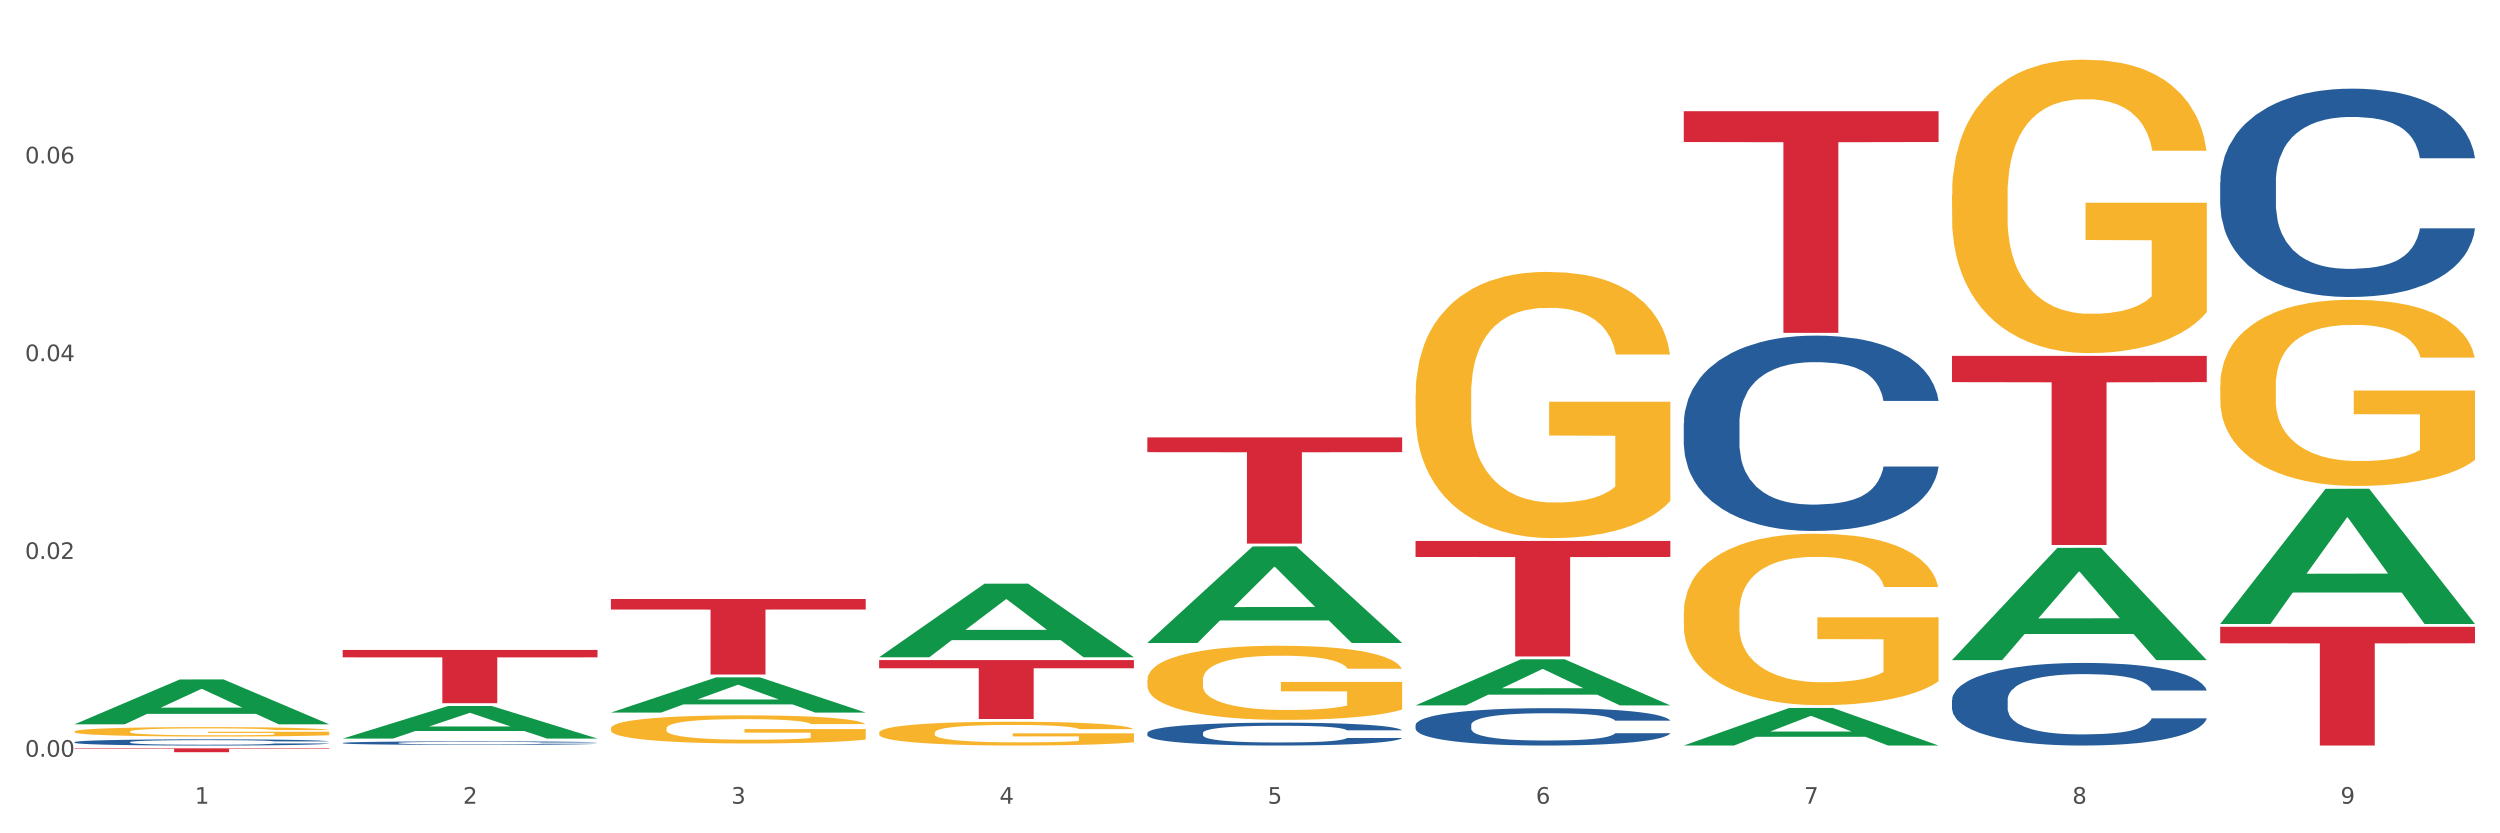 <?xml version="1.0" encoding="utf-8" standalone="no"?>
<!DOCTYPE svg PUBLIC "-//W3C//DTD SVG 1.1//EN"
  "http://www.w3.org/Graphics/SVG/1.1/DTD/svg11.dtd">
<svg xmlns:xlink="http://www.w3.org/1999/xlink" width="1080pt" height="360pt" viewBox="0 0 1080 360" xmlns="http://www.w3.org/2000/svg" version="1.1">
 <rect x="0" y="0" width="1080" height="360" fill="#333333" stroke="none"/>
 <defs>
  <style type="text/css">*{stroke-linejoin: round; stroke-linecap: butt}</style>
 </defs>
 <g id="figure_1">
  <g id="patch_1">
   <path d="M 0 360 
L 1080 360 
L 1080 0 
L 0 0 
z
" style="fill: #ffffff; stroke: #ffffff; stroke-linejoin: miter"/>
  </g>
  <g id="axes_1">
   <g id="matplotlib.axis_1">
    <g id="xtick_1">
     <g id="text_1">
      <!-- 1 -->
      <g style="fill: #4d4d4d" transform="translate(84.159 347.204) scale(0.096 -0.096)">
       <defs>
        <path id="DejaVuSans-31" d="M 794 531 
L 1825 531 
L 1825 4091 
L 703 3866 
L 703 4441 
L 1819 4666 
L 2450 4666 
L 2450 531 
L 3481 531 
L 3481 0 
L 794 0 
L 794 531 
z
" transform="scale(0.016)"/>
       </defs>
       <use xlink:href="#DejaVuSans-31"/>
      </g>
     </g>
    </g>
    <g id="xtick_2">
     <g id="text_2">
      <!-- 2 -->
      <g style="fill: #4d4d4d" transform="translate(200.027 347.204) scale(0.096 -0.096)">
       <defs>
        <path id="DejaVuSans-32" d="M 1228 531 
L 3431 531 
L 3431 0 
L 469 0 
L 469 531 
Q 828 903 1448 1529 
Q 2069 2156 2228 2338 
Q 2531 2678 2651 2914 
Q 2772 3150 2772 3378 
Q 2772 3750 2511 3984 
Q 2250 4219 1831 4219 
Q 1534 4219 1204 4116 
Q 875 4013 500 3803 
L 500 4441 
Q 881 4594 1212 4672 
Q 1544 4750 1819 4750 
Q 2544 4750 2975 4387 
Q 3406 4025 3406 3419 
Q 3406 3131 3298 2873 
Q 3191 2616 2906 2266 
Q 2828 2175 2409 1742 
Q 1991 1309 1228 531 
z
" transform="scale(0.016)"/>
       </defs>
       <use xlink:href="#DejaVuSans-32"/>
      </g>
     </g>
    </g>
    <g id="xtick_3">
     <g id="text_3">
      <!-- 3 -->
      <g style="fill: #4d4d4d" transform="translate(315.896 347.204) scale(0.096 -0.096)">
       <defs>
        <path id="DejaVuSans-33" d="M 2597 2516 
Q 3050 2419 3304 2112 
Q 3559 1806 3559 1356 
Q 3559 666 3084 287 
Q 2609 -91 1734 -91 
Q 1441 -91 1130 -33 
Q 819 25 488 141 
L 488 750 
Q 750 597 1062 519 
Q 1375 441 1716 441 
Q 2309 441 2620 675 
Q 2931 909 2931 1356 
Q 2931 1769 2642 2001 
Q 2353 2234 1838 2234 
L 1294 2234 
L 1294 2753 
L 1863 2753 
Q 2328 2753 2575 2939 
Q 2822 3125 2822 3475 
Q 2822 3834 2567 4026 
Q 2313 4219 1838 4219 
Q 1578 4219 1281 4162 
Q 984 4106 628 3988 
L 628 4550 
Q 988 4650 1302 4700 
Q 1616 4750 1894 4750 
Q 2613 4750 3031 4423 
Q 3450 4097 3450 3541 
Q 3450 3153 3228 2886 
Q 3006 2619 2597 2516 
z
" transform="scale(0.016)"/>
       </defs>
       <use xlink:href="#DejaVuSans-33"/>
      </g>
     </g>
    </g>
    <g id="xtick_4">
     <g id="text_4">
      <!-- 4 -->
      <g style="fill: #4d4d4d" transform="translate(431.765 347.204) scale(0.096 -0.096)">
       <defs>
        <path id="DejaVuSans-34" d="M 2419 4116 
L 825 1625 
L 2419 1625 
L 2419 4116 
z
M 2253 4666 
L 3047 4666 
L 3047 1625 
L 3713 1625 
L 3713 1100 
L 3047 1100 
L 3047 0 
L 2419 0 
L 2419 1100 
L 313 1100 
L 313 1709 
L 2253 4666 
z
" transform="scale(0.016)"/>
       </defs>
       <use xlink:href="#DejaVuSans-34"/>
      </g>
     </g>
    </g>
    <g id="xtick_5">
     <g id="text_5">
      <!-- 5 -->
      <g style="fill: #4d4d4d" transform="translate(547.634 347.204) scale(0.096 -0.096)">
       <defs>
        <path id="DejaVuSans-35" d="M 691 4666 
L 3169 4666 
L 3169 4134 
L 1269 4134 
L 1269 2991 
Q 1406 3038 1543 3061 
Q 1681 3084 1819 3084 
Q 2600 3084 3056 2656 
Q 3513 2228 3513 1497 
Q 3513 744 3044 326 
Q 2575 -91 1722 -91 
Q 1428 -91 1123 -41 
Q 819 9 494 109 
L 494 744 
Q 775 591 1075 516 
Q 1375 441 1709 441 
Q 2250 441 2565 725 
Q 2881 1009 2881 1497 
Q 2881 1984 2565 2268 
Q 2250 2553 1709 2553 
Q 1456 2553 1204 2497 
Q 953 2441 691 2322 
L 691 4666 
z
" transform="scale(0.016)"/>
       </defs>
       <use xlink:href="#DejaVuSans-35"/>
      </g>
     </g>
    </g>
    <g id="xtick_6">
     <g id="text_6">
      <!-- 6 -->
      <g style="fill: #4d4d4d" transform="translate(663.502 347.204) scale(0.096 -0.096)">
       <defs>
        <path id="DejaVuSans-36" d="M 2113 2584 
Q 1688 2584 1439 2293 
Q 1191 2003 1191 1497 
Q 1191 994 1439 701 
Q 1688 409 2113 409 
Q 2538 409 2786 701 
Q 3034 994 3034 1497 
Q 3034 2003 2786 2293 
Q 2538 2584 2113 2584 
z
M 3366 4563 
L 3366 3988 
Q 3128 4100 2886 4159 
Q 2644 4219 2406 4219 
Q 1781 4219 1451 3797 
Q 1122 3375 1075 2522 
Q 1259 2794 1537 2939 
Q 1816 3084 2150 3084 
Q 2853 3084 3261 2657 
Q 3669 2231 3669 1497 
Q 3669 778 3244 343 
Q 2819 -91 2113 -91 
Q 1303 -91 875 529 
Q 447 1150 447 2328 
Q 447 3434 972 4092 
Q 1497 4750 2381 4750 
Q 2619 4750 2861 4703 
Q 3103 4656 3366 4563 
z
" transform="scale(0.016)"/>
       </defs>
       <use xlink:href="#DejaVuSans-36"/>
      </g>
     </g>
    </g>
    <g id="xtick_7">
     <g id="text_7">
      <!-- 7 -->
      <g style="fill: #4d4d4d" transform="translate(779.371 347.204) scale(0.096 -0.096)">
       <defs>
        <path id="DejaVuSans-37" d="M 525 4666 
L 3525 4666 
L 3525 4397 
L 1831 0 
L 1172 0 
L 2766 4134 
L 525 4134 
L 525 4666 
z
" transform="scale(0.016)"/>
       </defs>
       <use xlink:href="#DejaVuSans-37"/>
      </g>
     </g>
    </g>
    <g id="xtick_8">
     <g id="text_8">
      <!-- 8 -->
      <g style="fill: #4d4d4d" transform="translate(895.24 347.204) scale(0.096 -0.096)">
       <defs>
        <path id="DejaVuSans-38" d="M 2034 2216 
Q 1584 2216 1326 1975 
Q 1069 1734 1069 1313 
Q 1069 891 1326 650 
Q 1584 409 2034 409 
Q 2484 409 2743 651 
Q 3003 894 3003 1313 
Q 3003 1734 2745 1975 
Q 2488 2216 2034 2216 
z
M 1403 2484 
Q 997 2584 770 2862 
Q 544 3141 544 3541 
Q 544 4100 942 4425 
Q 1341 4750 2034 4750 
Q 2731 4750 3128 4425 
Q 3525 4100 3525 3541 
Q 3525 3141 3298 2862 
Q 3072 2584 2669 2484 
Q 3125 2378 3379 2068 
Q 3634 1759 3634 1313 
Q 3634 634 3220 271 
Q 2806 -91 2034 -91 
Q 1263 -91 848 271 
Q 434 634 434 1313 
Q 434 1759 690 2068 
Q 947 2378 1403 2484 
z
M 1172 3481 
Q 1172 3119 1398 2916 
Q 1625 2713 2034 2713 
Q 2441 2713 2670 2916 
Q 2900 3119 2900 3481 
Q 2900 3844 2670 4047 
Q 2441 4250 2034 4250 
Q 1625 4250 1398 4047 
Q 1172 3844 1172 3481 
z
" transform="scale(0.016)"/>
       </defs>
       <use xlink:href="#DejaVuSans-38"/>
      </g>
     </g>
    </g>
    <g id="xtick_9">
     <g id="text_9">
      <!-- 9 -->
      <g style="fill: #4d4d4d" transform="translate(1011.108 347.204) scale(0.096 -0.096)">
       <defs>
        <path id="DejaVuSans-39" d="M 703 97 
L 703 672 
Q 941 559 1184 500 
Q 1428 441 1663 441 
Q 2288 441 2617 861 
Q 2947 1281 2994 2138 
Q 2813 1869 2534 1725 
Q 2256 1581 1919 1581 
Q 1219 1581 811 2004 
Q 403 2428 403 3163 
Q 403 3881 828 4315 
Q 1253 4750 1959 4750 
Q 2769 4750 3195 4129 
Q 3622 3509 3622 2328 
Q 3622 1225 3098 567 
Q 2575 -91 1691 -91 
Q 1453 -91 1209 -44 
Q 966 3 703 97 
z
M 1959 2075 
Q 2384 2075 2632 2365 
Q 2881 2656 2881 3163 
Q 2881 3666 2632 3958 
Q 2384 4250 1959 4250 
Q 1534 4250 1286 3958 
Q 1038 3666 1038 3163 
Q 1038 2656 1286 2365 
Q 1534 2075 1959 2075 
z
" transform="scale(0.016)"/>
       </defs>
       <use xlink:href="#DejaVuSans-39"/>
      </g>
     </g>
    </g>
    <g id="xtick_10"/>
    <g id="xtick_11"/>
    <g id="xtick_12"/>
    <g id="xtick_13"/>
    <g id="xtick_14"/>
    <g id="xtick_15"/>
    <g id="xtick_16"/>
    <g id="xtick_17"/>
   </g>
   <g id="matplotlib.axis_2">
    <g id="ytick_1">
     <g id="text_10">
      <!-- 0.00 -->
      <g style="fill: #4d4d4d" transform="translate(10.8 326.915) scale(0.096 -0.096)">
       <defs>
        <path id="DejaVuSans-30" d="M 2034 4250 
Q 1547 4250 1301 3770 
Q 1056 3291 1056 2328 
Q 1056 1369 1301 889 
Q 1547 409 2034 409 
Q 2525 409 2770 889 
Q 3016 1369 3016 2328 
Q 3016 3291 2770 3770 
Q 2525 4250 2034 4250 
z
M 2034 4750 
Q 2819 4750 3233 4129 
Q 3647 3509 3647 2328 
Q 3647 1150 3233 529 
Q 2819 -91 2034 -91 
Q 1250 -91 836 529 
Q 422 1150 422 2328 
Q 422 3509 836 4129 
Q 1250 4750 2034 4750 
z
" transform="scale(0.016)"/>
        <path id="DejaVuSans-2e" d="M 684 794 
L 1344 794 
L 1344 0 
L 684 0 
L 684 794 
z
" transform="scale(0.016)"/>
       </defs>
       <use xlink:href="#DejaVuSans-30"/>
       <use xlink:href="#DejaVuSans-2e" transform="translate(63.623 0)"/>
       <use xlink:href="#DejaVuSans-30" transform="translate(95.41 0)"/>
       <use xlink:href="#DejaVuSans-30" transform="translate(159.033 0)"/>
      </g>
     </g>
    </g>
    <g id="ytick_2">
     <g id="text_11">
      <!-- 0.02 -->
      <g style="fill: #4d4d4d" transform="translate(10.8 241.469) scale(0.096 -0.096)">
       <use xlink:href="#DejaVuSans-30"/>
       <use xlink:href="#DejaVuSans-2e" transform="translate(63.623 0)"/>
       <use xlink:href="#DejaVuSans-30" transform="translate(95.41 0)"/>
       <use xlink:href="#DejaVuSans-32" transform="translate(159.033 0)"/>
      </g>
     </g>
    </g>
    <g id="ytick_3">
     <g id="text_12">
      <!-- 0.04 -->
      <g style="fill: #4d4d4d" transform="translate(10.8 156.022) scale(0.096 -0.096)">
       <use xlink:href="#DejaVuSans-30"/>
       <use xlink:href="#DejaVuSans-2e" transform="translate(63.623 0)"/>
       <use xlink:href="#DejaVuSans-30" transform="translate(95.41 0)"/>
       <use xlink:href="#DejaVuSans-34" transform="translate(159.033 0)"/>
      </g>
     </g>
    </g>
    <g id="ytick_4">
     <g id="text_13">
      <!-- 0.06 -->
      <g style="fill: #4d4d4d" transform="translate(10.8 70.575) scale(0.096 -0.096)">
       <use xlink:href="#DejaVuSans-30"/>
       <use xlink:href="#DejaVuSans-2e" transform="translate(63.623 0)"/>
       <use xlink:href="#DejaVuSans-30" transform="translate(95.41 0)"/>
       <use xlink:href="#DejaVuSans-36" transform="translate(159.033 0)"/>
      </g>
     </g>
    </g>
    <g id="ytick_5"/>
    <g id="ytick_6"/>
    <g id="ytick_7"/>
    <g id="ytick_8"/>
   </g>
   <g id="PolyCollection_1">
    <path d="M 32.175 312.881 
L 32.288 312.863 
L 77.68 293.521 
L 96.518 293.502 
L 142.25 312.918 
L 120.462 312.918 
L 110.589 308.397 
L 63.722 308.397 
L 63.382 308.47 
L 53.85 312.918 
L 32.175 312.918 
L 32.175 312.881 
L 69.623 305.699 
L 104.689 305.68 
L 87.326 297.641 
L 87.099 297.604 
L 86.872 297.659 
L 69.51 305.68 
L 69.623 305.699 
L 32.175 312.881 
z
" clip-path="url(#p31a65e1980)" style="fill: #109648"/>
    <path d="M 148.044 320.952 
L 148.174 320.95 
L 148.174 320.911 
L 148.564 320.859 
L 149.995 320.761 
L 151.817 320.687 
L 154.94 320.601 
L 156.631 320.565 
L 158.843 320.525 
L 163.397 320.459 
L 168.602 320.404 
L 172.245 320.373 
L 174.977 320.354 
L 181.092 320.319 
L 184.605 320.304 
L 188.249 320.291 
L 191.371 320.283 
L 196.576 320.273 
L 200.739 320.269 
L 205.553 320.267 
L 209.587 320.269 
L 214.922 320.274 
L 222.728 320.291 
L 225.721 320.301 
L 229.754 320.317 
L 233.918 320.34 
L 237.301 320.362 
L 241.204 320.394 
L 245.238 320.436 
L 249.141 320.489 
L 251.874 320.537 
L 254.086 320.589 
L 256.037 320.651 
L 257.468 320.719 
L 258.119 320.776 
L 234.308 320.776 
L 233.658 320.725 
L 232.357 320.669 
L 231.056 320.632 
L 229.624 320.601 
L 227.412 320.566 
L 225.461 320.544 
L 222.208 320.518 
L 219.215 320.501 
L 216.743 320.491 
L 213.751 320.483 
L 207.375 320.475 
L 202.821 320.475 
L 199.959 320.477 
L 196.446 320.484 
L 193.453 320.494 
L 189.94 320.511 
L 187.208 320.529 
L 184.475 320.553 
L 182.914 320.569 
L 180.572 320.6 
L 179.011 320.625 
L 176.929 320.668 
L 175.758 320.699 
L 173.676 320.778 
L 172.765 320.836 
L 172.375 320.877 
L 172.115 320.921 
L 172.115 321.138 
L 172.895 321.235 
L 173.546 321.277 
L 174.587 321.325 
L 176.538 321.386 
L 179.401 321.446 
L 182.393 321.489 
L 184.866 321.515 
L 187.208 321.535 
L 189.55 321.55 
L 192.412 321.564 
L 194.754 321.572 
L 198.267 321.58 
L 202.431 321.585 
L 205.684 321.585 
L 212.319 321.578 
L 215.312 321.571 
L 218.174 321.561 
L 221.297 321.546 
L 223.769 321.529 
L 225.201 321.516 
L 227.543 321.49 
L 229.364 321.462 
L 230.925 321.43 
L 231.966 321.402 
L 233.137 321.361 
L 234.048 321.313 
L 234.308 321.288 
L 258.119 321.288 
L 257.599 321.338 
L 256.688 321.387 
L 254.866 321.452 
L 253.435 321.49 
L 251.223 321.536 
L 248.881 321.575 
L 245.628 321.618 
L 242.636 321.65 
L 239.513 321.678 
L 236.13 321.703 
L 230.015 321.738 
L 227.803 321.747 
L 223.119 321.764 
L 219.476 321.774 
L 214.141 321.784 
L 208.676 321.789 
L 202.951 321.79 
L 197.877 321.788 
L 192.282 321.779 
L 188.769 321.771 
L 184.866 321.758 
L 180.312 321.739 
L 176.018 321.715 
L 171.984 321.688 
L 168.211 321.656 
L 164.698 321.619 
L 160.144 321.56 
L 156.761 321.501 
L 154.289 321.447 
L 152.598 321.401 
L 150.906 321.343 
L 149.995 321.302 
L 148.564 321.205 
L 148.044 321.114 
L 148.044 320.952 
z
" clip-path="url(#p31a65e1980)" style="fill: #255c99"/>
    <path d="M 495.65 316.631 
L 495.78 316.622 
L 495.78 316.369 
L 496.17 316.025 
L 497.602 315.393 
L 499.423 314.914 
L 502.546 314.354 
L 504.237 314.119 
L 506.449 313.857 
L 511.003 313.432 
L 516.208 313.071 
L 519.851 312.872 
L 522.583 312.746 
L 528.698 312.52 
L 532.212 312.421 
L 535.855 312.339 
L 538.977 312.285 
L 544.182 312.222 
L 548.345 312.195 
L 553.16 312.186 
L 557.193 312.195 
L 562.528 312.231 
L 570.335 312.339 
L 573.327 312.403 
L 577.361 312.511 
L 581.524 312.656 
L 584.907 312.8 
L 588.81 313.008 
L 592.844 313.279 
L 596.747 313.622 
L 599.48 313.938 
L 601.692 314.273 
L 603.643 314.679 
L 605.075 315.122 
L 605.725 315.492 
L 581.915 315.492 
L 581.264 315.158 
L 579.963 314.797 
L 578.662 314.553 
L 577.23 314.354 
L 575.019 314.128 
L 573.067 313.984 
L 569.814 313.812 
L 566.821 313.704 
L 564.349 313.64 
L 561.357 313.586 
L 554.981 313.532 
L 550.427 313.532 
L 547.565 313.55 
L 544.052 313.595 
L 541.059 313.658 
L 537.546 313.767 
L 534.814 313.884 
L 532.081 314.038 
L 530.52 314.146 
L 528.178 314.345 
L 526.617 314.508 
L 524.535 314.788 
L 523.364 314.986 
L 521.282 315.501 
L 520.371 315.881 
L 519.981 316.143 
L 519.721 316.432 
L 519.721 317.841 
L 520.501 318.474 
L 521.152 318.745 
L 522.193 319.052 
L 524.145 319.449 
L 527.007 319.838 
L 530 320.118 
L 532.472 320.289 
L 534.814 320.416 
L 537.156 320.515 
L 540.018 320.606 
L 542.36 320.66 
L 545.873 320.714 
L 550.037 320.741 
L 553.29 320.741 
L 559.925 320.696 
L 562.918 320.651 
L 565.781 320.588 
L 568.903 320.488 
L 571.375 320.38 
L 572.807 320.298 
L 575.149 320.127 
L 576.97 319.946 
L 578.532 319.738 
L 579.573 319.558 
L 580.744 319.287 
L 581.654 318.979 
L 581.915 318.817 
L 605.725 318.817 
L 605.205 319.142 
L 604.294 319.458 
L 602.472 319.883 
L 601.041 320.127 
L 598.829 320.425 
L 596.487 320.678 
L 593.234 320.958 
L 590.242 321.166 
L 587.119 321.346 
L 583.736 321.509 
L 577.621 321.735 
L 575.409 321.798 
L 570.725 321.907 
L 567.082 321.97 
L 561.747 322.033 
L 556.282 322.069 
L 550.557 322.078 
L 545.483 322.06 
L 539.888 322.006 
L 536.375 321.952 
L 532.472 321.87 
L 527.918 321.744 
L 523.624 321.59 
L 519.591 321.41 
L 515.817 321.202 
L 512.304 320.967 
L 507.75 320.578 
L 504.367 320.199 
L 501.895 319.847 
L 500.204 319.549 
L 498.512 319.169 
L 497.602 318.907 
L 496.17 318.275 
L 495.65 317.688 
L 495.65 316.631 
z
" clip-path="url(#p31a65e1980)" style="fill: #255c99"/>
    <path d="M 611.519 313.188 
L 611.649 313.174 
L 611.649 312.761 
L 612.039 312.201 
L 613.47 311.169 
L 615.292 310.387 
L 618.415 309.473 
L 620.106 309.09 
L 622.318 308.662 
L 626.872 307.97 
L 632.076 307.38 
L 635.72 307.056 
L 638.452 306.849 
L 644.567 306.481 
L 648.08 306.318 
L 651.723 306.186 
L 654.846 306.097 
L 660.051 305.994 
L 664.214 305.95 
L 669.028 305.935 
L 673.062 305.95 
L 678.396 306.009 
L 686.203 306.186 
L 689.196 306.289 
L 693.229 306.466 
L 697.393 306.702 
L 700.776 306.938 
L 704.679 307.277 
L 708.713 307.719 
L 712.616 308.279 
L 715.348 308.795 
L 717.56 309.341 
L 719.512 310.004 
L 720.943 310.726 
L 721.594 311.331 
L 697.783 311.331 
L 697.133 310.785 
L 695.832 310.196 
L 694.53 309.798 
L 693.099 309.473 
L 690.887 309.105 
L 688.936 308.869 
L 685.683 308.589 
L 682.69 308.412 
L 680.218 308.309 
L 677.225 308.22 
L 670.85 308.132 
L 666.296 308.132 
L 663.434 308.161 
L 659.92 308.235 
L 656.928 308.338 
L 653.415 308.515 
L 650.682 308.707 
L 647.95 308.957 
L 646.389 309.134 
L 644.047 309.459 
L 642.485 309.724 
L 640.404 310.181 
L 639.233 310.505 
L 637.151 311.346 
L 636.24 311.965 
L 635.85 312.392 
L 635.589 312.864 
L 635.589 315.164 
L 636.37 316.196 
L 637.021 316.638 
L 638.062 317.139 
L 640.013 317.788 
L 642.876 318.422 
L 645.868 318.879 
L 648.34 319.159 
L 650.682 319.366 
L 653.025 319.528 
L 655.887 319.675 
L 658.229 319.764 
L 661.742 319.852 
L 665.906 319.896 
L 669.158 319.896 
L 675.794 319.823 
L 678.787 319.749 
L 681.649 319.646 
L 684.772 319.483 
L 687.244 319.307 
L 688.675 319.174 
L 691.017 318.894 
L 692.839 318.599 
L 694.4 318.26 
L 695.441 317.965 
L 696.612 317.523 
L 697.523 317.021 
L 697.783 316.756 
L 721.594 316.756 
L 721.073 317.287 
L 720.163 317.803 
L 718.341 318.496 
L 716.91 318.894 
L 714.698 319.38 
L 712.356 319.793 
L 709.103 320.25 
L 706.11 320.589 
L 702.988 320.884 
L 699.605 321.149 
L 693.49 321.518 
L 691.278 321.621 
L 686.594 321.798 
L 682.95 321.901 
L 677.616 322.004 
L 672.151 322.063 
L 666.426 322.078 
L 661.352 322.049 
L 655.757 321.96 
L 652.244 321.872 
L 648.34 321.739 
L 643.787 321.533 
L 639.493 321.282 
L 635.459 320.987 
L 631.686 320.648 
L 628.173 320.265 
L 623.619 319.631 
L 620.236 319.012 
L 617.764 318.437 
L 616.073 317.95 
L 614.381 317.331 
L 613.47 316.904 
L 612.039 315.872 
L 611.519 314.913 
L 611.519 313.188 
z
" clip-path="url(#p31a65e1980)" style="fill: #255c99"/>
    <path d="M 727.387 182.904 
L 727.517 182.827 
L 727.517 180.668 
L 727.908 177.739 
L 729.339 172.344 
L 731.161 168.259 
L 734.283 163.48 
L 735.975 161.476 
L 738.187 159.24 
L 742.741 155.618 
L 747.945 152.534 
L 751.588 150.839 
L 754.321 149.76 
L 760.436 147.833 
L 763.949 146.985 
L 767.592 146.291 
L 770.715 145.829 
L 775.919 145.289 
L 780.083 145.058 
L 784.897 144.981 
L 788.931 145.058 
L 794.265 145.366 
L 802.072 146.291 
L 805.065 146.831 
L 809.098 147.756 
L 813.262 148.989 
L 816.645 150.222 
L 820.548 151.995 
L 824.581 154.307 
L 828.485 157.236 
L 831.217 159.934 
L 833.429 162.786 
L 835.381 166.255 
L 836.812 170.031 
L 837.463 173.192 
L 813.652 173.192 
L 813.001 170.34 
L 811.7 167.257 
L 810.399 165.175 
L 808.968 163.48 
L 806.756 161.553 
L 804.804 160.319 
L 801.551 158.855 
L 798.559 157.93 
L 796.087 157.39 
L 793.094 156.928 
L 786.719 156.465 
L 782.165 156.465 
L 779.302 156.62 
L 775.789 157.005 
L 772.797 157.545 
L 769.284 158.47 
L 766.551 159.472 
L 763.819 160.782 
L 762.257 161.707 
L 759.915 163.403 
L 758.354 164.79 
L 756.272 167.179 
L 755.101 168.875 
L 753.019 173.269 
L 752.109 176.506 
L 751.718 178.741 
L 751.458 181.208 
L 751.458 193.232 
L 752.239 198.628 
L 752.889 200.94 
L 753.93 203.561 
L 755.882 206.952 
L 758.744 210.267 
L 761.737 212.656 
L 764.209 214.121 
L 766.551 215.2 
L 768.893 216.048 
L 771.756 216.818 
L 774.098 217.281 
L 777.611 217.743 
L 781.774 217.975 
L 785.027 217.975 
L 791.663 217.589 
L 794.656 217.204 
L 797.518 216.664 
L 800.641 215.816 
L 803.113 214.891 
L 804.544 214.198 
L 806.886 212.733 
L 808.708 211.192 
L 810.269 209.419 
L 811.31 207.877 
L 812.481 205.565 
L 813.392 202.944 
L 813.652 201.557 
L 837.463 201.557 
L 836.942 204.332 
L 836.031 207.029 
L 834.21 210.652 
L 832.779 212.733 
L 830.567 215.277 
L 828.225 217.435 
L 824.972 219.825 
L 821.979 221.597 
L 818.856 223.139 
L 815.474 224.526 
L 809.358 226.453 
L 807.146 226.993 
L 802.462 227.918 
L 798.819 228.457 
L 793.485 228.997 
L 788.02 229.305 
L 782.295 229.382 
L 777.22 229.228 
L 771.626 228.766 
L 768.113 228.303 
L 764.209 227.61 
L 759.655 226.53 
L 755.362 225.22 
L 751.328 223.678 
L 747.555 221.906 
L 744.042 219.902 
L 739.488 216.587 
L 736.105 213.35 
L 733.633 210.344 
L 731.941 207.8 
L 730.25 204.563 
L 729.339 202.328 
L 727.908 196.932 
L 727.387 191.922 
L 727.387 182.904 
z
" clip-path="url(#p31a65e1980)" style="fill: #255c99"/>
    <path d="M 843.256 302.419 
L 843.386 302.386 
L 843.386 301.474 
L 843.776 300.235 
L 845.208 297.953 
L 847.029 296.225 
L 850.152 294.203 
L 851.843 293.356 
L 854.055 292.41 
L 858.609 290.878 
L 863.814 289.574 
L 867.457 288.856 
L 870.189 288.4 
L 876.305 287.585 
L 879.818 287.226 
L 883.461 286.933 
L 886.584 286.737 
L 891.788 286.509 
L 895.952 286.411 
L 900.766 286.379 
L 904.799 286.411 
L 910.134 286.542 
L 917.941 286.933 
L 920.933 287.161 
L 924.967 287.552 
L 929.13 288.074 
L 932.513 288.596 
L 936.417 289.346 
L 940.45 290.324 
L 944.354 291.562 
L 947.086 292.704 
L 949.298 293.91 
L 951.249 295.377 
L 952.681 296.974 
L 953.331 298.311 
L 929.521 298.311 
L 928.87 297.105 
L 927.569 295.801 
L 926.268 294.921 
L 924.837 294.203 
L 922.625 293.388 
L 920.673 292.867 
L 917.42 292.247 
L 914.428 291.856 
L 911.955 291.628 
L 908.963 291.432 
L 902.587 291.236 
L 898.033 291.236 
L 895.171 291.302 
L 891.658 291.465 
L 888.665 291.693 
L 885.152 292.084 
L 882.42 292.508 
L 879.688 293.062 
L 878.126 293.453 
L 875.784 294.171 
L 874.223 294.757 
L 872.141 295.768 
L 870.97 296.485 
L 868.888 298.344 
L 867.977 299.713 
L 867.587 300.658 
L 867.327 301.702 
L 867.327 306.788 
L 868.108 309.07 
L 868.758 310.048 
L 869.799 311.156 
L 871.751 312.591 
L 874.613 313.993 
L 877.606 315.003 
L 880.078 315.623 
L 882.42 316.079 
L 884.762 316.438 
L 887.624 316.764 
L 889.966 316.96 
L 893.479 317.155 
L 897.643 317.253 
L 900.896 317.253 
L 907.532 317.09 
L 910.524 316.927 
L 913.387 316.699 
L 916.509 316.34 
L 918.982 315.949 
L 920.413 315.656 
L 922.755 315.036 
L 924.576 314.384 
L 926.138 313.634 
L 927.179 312.982 
L 928.35 312.004 
L 929.26 310.896 
L 929.521 310.309 
L 953.331 310.309 
L 952.811 311.482 
L 951.9 312.624 
L 950.078 314.156 
L 948.647 315.036 
L 946.435 316.112 
L 944.093 317.025 
L 940.84 318.035 
L 937.848 318.785 
L 934.725 319.437 
L 931.342 320.024 
L 925.227 320.839 
L 923.015 321.067 
L 918.331 321.459 
L 914.688 321.687 
L 909.353 321.915 
L 903.888 322.046 
L 898.164 322.078 
L 893.089 322.013 
L 887.494 321.817 
L 883.981 321.622 
L 880.078 321.328 
L 875.524 320.872 
L 871.23 320.318 
L 867.197 319.666 
L 863.423 318.916 
L 859.91 318.068 
L 855.356 316.666 
L 851.974 315.297 
L 849.501 314.025 
L 847.81 312.95 
L 846.118 311.58 
L 845.208 310.635 
L 843.776 308.353 
L 843.256 306.233 
L 843.256 302.419 
z
" clip-path="url(#p31a65e1980)" style="fill: #255c99"/>
    <path d="M 959.125 78.739 
L 959.255 78.657 
L 959.255 76.355 
L 959.645 73.232 
L 961.076 67.477 
L 962.898 63.12 
L 966.021 58.023 
L 967.712 55.886 
L 969.924 53.502 
L 974.478 49.638 
L 979.683 46.35 
L 983.326 44.542 
L 986.058 43.391 
L 992.173 41.336 
L 995.686 40.431 
L 999.33 39.691 
L 1002.452 39.198 
L 1007.657 38.623 
L 1011.82 38.376 
L 1016.635 38.294 
L 1020.668 38.376 
L 1026.003 38.705 
L 1033.809 39.691 
L 1036.802 40.267 
L 1040.835 41.253 
L 1044.999 42.569 
L 1048.382 43.884 
L 1052.285 45.775 
L 1056.319 48.241 
L 1060.222 51.365 
L 1062.955 54.242 
L 1065.167 57.284 
L 1067.118 60.983 
L 1068.549 65.011 
L 1069.2 68.381 
L 1045.389 68.381 
L 1044.739 65.34 
L 1043.438 62.052 
L 1042.137 59.832 
L 1040.705 58.023 
L 1038.493 55.968 
L 1036.542 54.653 
L 1033.289 53.091 
L 1030.296 52.105 
L 1027.824 51.529 
L 1024.832 51.036 
L 1018.456 50.543 
L 1013.902 50.543 
L 1011.04 50.707 
L 1007.527 51.118 
L 1004.534 51.694 
L 1001.021 52.68 
L 998.289 53.749 
L 995.556 55.146 
L 993.995 56.133 
L 991.653 57.941 
L 990.092 59.421 
L 988.01 61.969 
L 986.839 63.778 
L 984.757 68.464 
L 983.846 71.916 
L 983.456 74.3 
L 983.196 76.931 
L 983.196 89.755 
L 983.976 95.509 
L 984.627 97.976 
L 985.668 100.771 
L 987.619 104.388 
L 990.482 107.922 
L 993.474 110.471 
L 995.947 112.033 
L 998.289 113.184 
L 1000.631 114.088 
L 1003.493 114.91 
L 1005.835 115.403 
L 1009.348 115.896 
L 1013.512 116.143 
L 1016.765 116.143 
L 1023.4 115.732 
L 1026.393 115.321 
L 1029.255 114.746 
L 1032.378 113.841 
L 1034.85 112.855 
L 1036.282 112.115 
L 1038.624 110.553 
L 1040.445 108.909 
L 1042.006 107.018 
L 1043.047 105.374 
L 1044.218 102.908 
L 1045.129 100.113 
L 1045.389 98.633 
L 1069.2 98.633 
L 1068.68 101.593 
L 1067.769 104.47 
L 1065.947 108.333 
L 1064.516 110.553 
L 1062.304 113.266 
L 1059.962 115.568 
L 1056.709 118.116 
L 1053.717 120.007 
L 1050.594 121.651 
L 1047.211 123.131 
L 1041.096 125.186 
L 1038.884 125.761 
L 1034.2 126.748 
L 1030.557 127.323 
L 1025.222 127.899 
L 1019.757 128.227 
L 1014.032 128.31 
L 1008.958 128.145 
L 1003.363 127.652 
L 999.85 127.159 
L 995.947 126.419 
L 991.393 125.268 
L 987.099 123.87 
L 983.065 122.226 
L 979.292 120.336 
L 975.779 118.198 
L 971.225 114.663 
L 967.842 111.211 
L 965.37 108.005 
L 963.679 105.292 
L 961.987 101.839 
L 961.076 99.455 
L 959.645 93.701 
L 959.125 88.357 
L 959.125 78.739 
z
" clip-path="url(#p31a65e1980)" style="fill: #255c99"/>
    <path d="M 148.044 280.782 
L 258.119 280.782 
L 258.119 283.98 
L 214.819 284.002 
L 214.819 303.794 
L 191.083 303.794 
L 191.083 284.002 
L 148.044 283.98 
L 148.044 280.804 
L 148.044 280.782 
z
" clip-path="url(#p31a65e1980)" style="fill: #d62839"/>
    <path d="M 263.912 258.769 
L 373.988 258.769 
L 373.988 263.304 
L 330.688 263.335 
L 330.688 291.409 
L 306.951 291.409 
L 306.951 263.335 
L 263.912 263.304 
L 263.912 258.799 
L 263.912 258.769 
z
" clip-path="url(#p31a65e1980)" style="fill: #d62839"/>
    <path d="M 379.781 285.141 
L 489.856 285.141 
L 489.856 288.68 
L 446.557 288.704 
L 446.557 310.605 
L 422.82 310.605 
L 422.82 288.704 
L 379.781 288.68 
L 379.781 285.165 
L 379.781 285.141 
z
" clip-path="url(#p31a65e1980)" style="fill: #d62839"/>
    <path d="M 495.65 188.958 
L 605.725 188.958 
L 605.725 195.333 
L 562.425 195.377 
L 562.425 234.833 
L 538.689 234.833 
L 538.689 195.377 
L 495.65 195.333 
L 495.65 189.001 
L 495.65 188.958 
z
" clip-path="url(#p31a65e1980)" style="fill: #d62839"/>
    <path d="M 611.519 233.671 
L 721.594 233.671 
L 721.594 240.609 
L 678.294 240.656 
L 678.294 283.601 
L 654.557 283.601 
L 654.557 240.656 
L 611.519 240.609 
L 611.519 233.717 
L 611.519 233.671 
z
" clip-path="url(#p31a65e1980)" style="fill: #d62839"/>
    <path d="M 727.387 48.052 
L 837.463 48.052 
L 837.463 61.356 
L 794.163 61.446 
L 794.163 143.791 
L 770.426 143.791 
L 770.426 61.446 
L 727.387 61.356 
L 727.387 48.142 
L 727.387 48.052 
z
" clip-path="url(#p31a65e1980)" style="fill: #d62839"/>
    <path d="M 843.256 153.728 
L 953.331 153.728 
L 953.331 165.084 
L 910.032 165.161 
L 910.032 235.447 
L 886.295 235.447 
L 886.295 165.161 
L 843.256 165.084 
L 843.256 153.805 
L 843.256 153.728 
z
" clip-path="url(#p31a65e1980)" style="fill: #d62839"/>
    <path d="M 959.125 270.772 
L 1069.2 270.772 
L 1069.2 277.902 
L 1025.9 277.95 
L 1025.9 322.078 
L 1002.164 322.078 
L 1002.164 277.95 
L 959.125 277.902 
L 959.125 270.82 
L 959.125 270.772 
z
" clip-path="url(#p31a65e1980)" style="fill: #d62839"/>
    <path d="M 32.175 320.594 
L 32.305 320.592 
L 32.305 320.523 
L 32.695 320.429 
L 34.127 320.257 
L 35.948 320.127 
L 39.071 319.974 
L 40.762 319.91 
L 42.974 319.839 
L 47.528 319.723 
L 52.733 319.625 
L 56.376 319.57 
L 59.108 319.536 
L 65.224 319.474 
L 68.737 319.447 
L 72.38 319.425 
L 75.503 319.411 
L 80.707 319.393 
L 84.871 319.386 
L 89.685 319.383 
L 93.718 319.386 
L 99.053 319.396 
L 106.86 319.425 
L 109.852 319.442 
L 113.886 319.472 
L 118.049 319.511 
L 121.432 319.551 
L 125.336 319.607 
L 129.369 319.681 
L 133.273 319.775 
L 136.005 319.861 
L 138.217 319.952 
L 140.168 320.063 
L 141.6 320.183 
L 142.25 320.284 
L 118.44 320.284 
L 117.789 320.193 
L 116.488 320.095 
L 115.187 320.028 
L 113.756 319.974 
L 111.544 319.913 
L 109.592 319.873 
L 106.339 319.826 
L 103.347 319.797 
L 100.874 319.78 
L 97.882 319.765 
L 91.506 319.75 
L 86.952 319.75 
L 84.09 319.755 
L 80.577 319.767 
L 77.584 319.785 
L 74.071 319.814 
L 71.339 319.846 
L 68.607 319.888 
L 67.045 319.917 
L 64.703 319.972 
L 63.142 320.016 
L 61.06 320.092 
L 59.889 320.146 
L 57.807 320.287 
L 56.896 320.39 
L 56.506 320.461 
L 56.246 320.54 
L 56.246 320.924 
L 57.027 321.096 
L 57.677 321.17 
L 58.718 321.254 
L 60.67 321.362 
L 63.532 321.468 
L 66.525 321.544 
L 68.997 321.591 
L 71.339 321.625 
L 73.681 321.652 
L 76.543 321.677 
L 78.885 321.692 
L 82.398 321.707 
L 86.562 321.714 
L 89.815 321.714 
L 96.451 321.702 
L 99.443 321.689 
L 102.306 321.672 
L 105.428 321.645 
L 107.901 321.615 
L 109.332 321.593 
L 111.674 321.547 
L 113.495 321.497 
L 115.057 321.441 
L 116.098 321.392 
L 117.269 321.318 
L 118.179 321.234 
L 118.44 321.19 
L 142.25 321.19 
L 141.73 321.278 
L 140.819 321.364 
L 138.997 321.48 
L 137.566 321.547 
L 135.354 321.628 
L 133.012 321.697 
L 129.759 321.773 
L 126.767 321.83 
L 123.644 321.879 
L 120.261 321.923 
L 114.146 321.985 
L 111.934 322.002 
L 107.25 322.031 
L 103.607 322.049 
L 98.272 322.066 
L 92.807 322.076 
L 87.083 322.078 
L 82.008 322.073 
L 76.413 322.058 
L 72.9 322.044 
L 68.997 322.022 
L 64.443 321.987 
L 60.149 321.945 
L 56.116 321.896 
L 52.342 321.839 
L 48.829 321.775 
L 44.275 321.67 
L 40.893 321.566 
L 38.42 321.47 
L 36.729 321.389 
L 35.037 321.286 
L 34.127 321.214 
L 32.695 321.042 
L 32.175 320.882 
L 32.175 320.594 
z
" clip-path="url(#p31a65e1980)" style="fill: #255c99"/>
    <path d="M 32.175 315.996 
L 32.305 315.992 
L 32.305 315.858 
L 32.565 315.742 
L 33.864 315.462 
L 35.814 315.231 
L 37.243 315.108 
L 38.673 315.007 
L 40.362 314.906 
L 42.442 314.802 
L 46.211 314.649 
L 48.55 314.571 
L 51.409 314.488 
L 56.607 314.369 
L 60.376 314.302 
L 64.275 314.246 
L 70.643 314.179 
L 74.802 314.149 
L 79.22 314.127 
L 84.548 314.112 
L 88.577 314.108 
L 97.414 314.119 
L 104.952 314.153 
L 108.591 314.179 
L 113.269 314.224 
L 115.739 314.253 
L 119.767 314.313 
L 123.926 314.391 
L 126.785 314.459 
L 131.074 314.586 
L 134.323 314.712 
L 137.312 314.869 
L 138.871 314.977 
L 140.041 315.078 
L 141.081 315.194 
L 142.12 315.376 
L 118.728 315.376 
L 117.818 315.246 
L 116.388 315.123 
L 114.309 315.003 
L 112.49 314.929 
L 109.371 314.835 
L 106.512 314.776 
L 103.522 314.731 
L 99.884 314.694 
L 97.025 314.675 
L 92.996 314.66 
L 85.068 314.664 
L 79.74 314.694 
L 76.101 314.731 
L 73.762 314.765 
L 71.683 314.802 
L 69.343 314.854 
L 66.614 314.932 
L 64.665 315.003 
L 62.715 315.093 
L 61.156 315.182 
L 59.726 315.287 
L 58.557 315.399 
L 57.647 315.515 
L 56.867 315.656 
L 56.217 315.891 
L 56.217 316.403 
L 56.477 316.518 
L 57.127 316.671 
L 57.907 316.787 
L 59.206 316.925 
L 60.376 317.018 
L 62.585 317.152 
L 65.055 317.264 
L 67.004 317.335 
L 68.953 317.395 
L 72.332 317.477 
L 76.101 317.544 
L 79.35 317.585 
L 83.769 317.623 
L 86.758 317.637 
L 89.357 317.645 
L 95.725 317.645 
L 100.274 317.634 
L 105.342 317.608 
L 109.241 317.574 
L 112.49 317.533 
L 116.129 317.466 
L 118.468 317.402 
L 118.468 316.623 
L 89.877 316.619 
L 89.877 316.1 
L 142.25 316.1 
L 142.25 317.623 
L 140.041 317.701 
L 137.572 317.772 
L 134.973 317.835 
L 131.074 317.914 
L 126.395 317.988 
L 122.237 318.04 
L 117.818 318.085 
L 112.62 318.126 
L 105.862 318.164 
L 101.703 318.178 
L 96.505 318.19 
L 90.397 318.193 
L 85.068 318.186 
L 79.87 318.167 
L 74.412 318.134 
L 69.083 318.085 
L 65.055 318.037 
L 61.026 317.977 
L 56.737 317.899 
L 53.358 317.824 
L 50.759 317.757 
L 47.9 317.671 
L 44.781 317.559 
L 42.442 317.458 
L 40.362 317.354 
L 38.153 317.22 
L 36.594 317.104 
L 35.034 316.958 
L 34.124 316.85 
L 33.085 316.682 
L 32.305 316.447 
L 32.175 315.996 
z
" clip-path="url(#p31a65e1980)" style="fill: #f7b32b"/>
    <path d="M 379.781 316.547 
L 379.911 316.537 
L 379.911 316.199 
L 380.171 315.908 
L 381.471 315.204 
L 383.42 314.622 
L 384.85 314.312 
L 386.279 314.058 
L 387.969 313.805 
L 390.048 313.542 
L 393.817 313.157 
L 396.156 312.959 
L 399.015 312.753 
L 404.213 312.452 
L 407.982 312.283 
L 411.881 312.142 
L 418.249 311.973 
L 422.408 311.898 
L 426.826 311.842 
L 432.155 311.804 
L 436.183 311.795 
L 445.021 311.823 
L 452.558 311.908 
L 456.197 311.973 
L 460.876 312.086 
L 463.345 312.161 
L 467.374 312.311 
L 471.532 312.509 
L 474.391 312.678 
L 478.68 312.997 
L 481.929 313.316 
L 484.918 313.711 
L 486.477 313.983 
L 487.647 314.237 
L 488.687 314.528 
L 489.726 314.988 
L 466.334 314.988 
L 465.424 314.659 
L 463.995 314.349 
L 461.915 314.049 
L 460.096 313.861 
L 456.977 313.626 
L 454.118 313.476 
L 451.129 313.363 
L 447.49 313.269 
L 444.631 313.222 
L 440.602 313.185 
L 432.674 313.194 
L 427.346 313.269 
L 423.707 313.363 
L 421.368 313.448 
L 419.289 313.542 
L 416.949 313.673 
L 414.22 313.87 
L 412.271 314.049 
L 410.322 314.274 
L 408.762 314.5 
L 407.332 314.763 
L 406.163 315.044 
L 405.253 315.335 
L 404.473 315.692 
L 403.824 316.284 
L 403.824 317.57 
L 404.083 317.862 
L 404.733 318.247 
L 405.513 318.538 
L 406.813 318.885 
L 407.982 319.12 
L 410.192 319.458 
L 412.661 319.74 
L 414.61 319.918 
L 416.56 320.068 
L 419.938 320.275 
L 423.707 320.444 
L 426.956 320.547 
L 431.375 320.641 
L 434.364 320.679 
L 436.963 320.698 
L 443.331 320.698 
L 447.88 320.669 
L 452.948 320.604 
L 456.847 320.519 
L 460.096 320.416 
L 463.735 320.247 
L 466.074 320.087 
L 466.074 318.125 
L 437.483 318.115 
L 437.483 316.81 
L 489.856 316.81 
L 489.856 320.641 
L 487.647 320.839 
L 485.178 321.017 
L 482.579 321.177 
L 478.68 321.374 
L 474.001 321.562 
L 469.843 321.693 
L 465.424 321.806 
L 460.226 321.909 
L 453.468 322.003 
L 449.309 322.041 
L 444.111 322.069 
L 438.003 322.078 
L 432.674 322.059 
L 427.476 322.012 
L 422.018 321.928 
L 416.69 321.806 
L 412.661 321.684 
L 408.632 321.533 
L 404.343 321.336 
L 400.964 321.148 
L 398.365 320.979 
L 395.506 320.763 
L 392.387 320.482 
L 390.048 320.228 
L 387.969 319.965 
L 385.759 319.627 
L 384.2 319.336 
L 382.64 318.97 
L 381.731 318.697 
L 380.691 318.275 
L 379.911 317.683 
L 379.781 316.547 
z
" clip-path="url(#p31a65e1980)" style="fill: #f7b32b"/>
    <path d="M 148.044 319.051 
L 148.157 319.038 
L 193.549 304.997 
L 212.387 304.984 
L 258.119 319.077 
L 236.331 319.077 
L 226.458 315.795 
L 179.591 315.795 
L 179.251 315.848 
L 169.718 319.077 
L 148.044 319.077 
L 148.044 319.051 
L 185.492 313.837 
L 220.557 313.824 
L 203.195 307.988 
L 202.968 307.961 
L 202.741 308.001 
L 185.379 313.824 
L 185.492 313.837 
L 148.044 319.051 
z
" clip-path="url(#p31a65e1980)" style="fill: #109648"/>
    <path d="M 263.912 307.81 
L 264.026 307.796 
L 309.418 292.613 
L 328.255 292.599 
L 373.988 307.839 
L 352.2 307.839 
L 342.327 304.29 
L 295.46 304.29 
L 295.119 304.347 
L 285.587 307.839 
L 263.912 307.839 
L 263.912 307.81 
L 301.361 302.172 
L 336.426 302.158 
L 319.064 295.847 
L 318.837 295.818 
L 318.61 295.861 
L 301.247 302.158 
L 301.361 302.172 
L 263.912 307.81 
z
" clip-path="url(#p31a65e1980)" style="fill: #109648"/>
    <path d="M 379.781 283.891 
L 379.895 283.861 
L 425.286 252.157 
L 444.124 252.127 
L 489.856 283.951 
L 468.068 283.951 
L 458.196 276.54 
L 411.328 276.54 
L 410.988 276.66 
L 401.456 283.951 
L 379.781 283.951 
L 379.781 283.891 
L 417.229 272.118 
L 452.295 272.088 
L 434.932 258.91 
L 434.705 258.85 
L 434.478 258.94 
L 417.116 272.088 
L 417.229 272.118 
L 379.781 283.891 
z
" clip-path="url(#p31a65e1980)" style="fill: #109648"/>
    <path d="M 495.65 277.688 
L 495.763 277.648 
L 541.155 236.062 
L 559.993 236.023 
L 605.725 277.766 
L 583.937 277.766 
L 574.064 268.045 
L 527.197 268.045 
L 526.857 268.202 
L 517.324 277.766 
L 495.65 277.766 
L 495.65 277.688 
L 533.098 262.245 
L 568.163 262.205 
L 550.801 244.92 
L 550.574 244.842 
L 550.347 244.96 
L 532.985 262.205 
L 533.098 262.245 
L 495.65 277.688 
z
" clip-path="url(#p31a65e1980)" style="fill: #109648"/>
    <path d="M 611.519 304.708 
L 611.632 304.689 
L 657.024 284.81 
L 675.862 284.791 
L 721.594 304.745 
L 699.806 304.745 
L 689.933 300.098 
L 643.066 300.098 
L 642.725 300.173 
L 633.193 304.745 
L 611.519 304.745 
L 611.519 304.708 
L 648.967 297.325 
L 684.032 297.307 
L 666.67 289.044 
L 666.443 289.007 
L 666.216 289.063 
L 648.853 297.307 
L 648.967 297.325 
L 611.519 304.708 
z
" clip-path="url(#p31a65e1980)" style="fill: #109648"/>
    <path d="M 727.387 322.048 
L 727.501 322.032 
L 772.893 305.845 
L 791.73 305.83 
L 837.463 322.078 
L 815.674 322.078 
L 805.802 318.295 
L 758.935 318.295 
L 758.594 318.356 
L 749.062 322.078 
L 727.387 322.078 
L 727.387 322.048 
L 764.836 316.037 
L 799.901 316.021 
L 782.538 309.293 
L 782.311 309.263 
L 782.084 309.308 
L 764.722 316.021 
L 764.836 316.037 
L 727.387 322.048 
z
" clip-path="url(#p31a65e1980)" style="fill: #109648"/>
    <path d="M 843.256 285.098 
L 843.369 285.052 
L 888.761 236.682 
L 907.599 236.637 
L 953.331 285.189 
L 931.543 285.189 
L 921.67 273.883 
L 874.803 273.883 
L 874.463 274.065 
L 864.931 285.189 
L 843.256 285.189 
L 843.256 285.098 
L 880.704 267.136 
L 915.77 267.09 
L 898.407 246.985 
L 898.18 246.894 
L 897.953 247.031 
L 880.591 267.09 
L 880.704 267.136 
L 843.256 285.098 
z
" clip-path="url(#p31a65e1980)" style="fill: #109648"/>
    <path d="M 959.125 269.472 
L 959.238 269.418 
L 1004.63 211.175 
L 1023.468 211.121 
L 1069.2 269.582 
L 1047.412 269.582 
L 1037.539 255.969 
L 990.672 255.969 
L 990.332 256.188 
L 980.799 269.582 
L 959.125 269.582 
L 959.125 269.472 
L 996.573 247.844 
L 1031.638 247.789 
L 1014.276 223.581 
L 1014.049 223.472 
L 1013.822 223.636 
L 996.46 247.789 
L 996.573 247.844 
L 959.125 269.472 
z
" clip-path="url(#p31a65e1980)" style="fill: #109648"/>
    <path d="M 263.912 314.643 
L 264.042 314.632 
L 264.042 314.232 
L 264.302 313.888 
L 265.602 313.056 
L 267.551 312.368 
L 268.981 312.002 
L 270.41 311.703 
L 272.1 311.403 
L 274.179 311.093 
L 277.948 310.638 
L 280.287 310.405 
L 283.146 310.161 
L 288.345 309.805 
L 292.114 309.606 
L 296.012 309.439 
L 302.38 309.24 
L 306.539 309.151 
L 310.958 309.084 
L 316.286 309.04 
L 320.315 309.029 
L 329.152 309.062 
L 336.689 309.162 
L 340.328 309.24 
L 345.007 309.373 
L 347.476 309.462 
L 351.505 309.639 
L 355.663 309.872 
L 358.523 310.072 
L 362.811 310.449 
L 366.06 310.826 
L 369.049 311.292 
L 370.609 311.614 
L 371.778 311.914 
L 372.818 312.257 
L 373.858 312.801 
L 350.465 312.801 
L 349.555 312.413 
L 348.126 312.047 
L 346.047 311.692 
L 344.227 311.47 
L 341.108 311.192 
L 338.249 311.015 
L 335.26 310.882 
L 331.621 310.771 
L 328.762 310.715 
L 324.733 310.671 
L 316.806 310.682 
L 311.477 310.771 
L 307.839 310.882 
L 305.499 310.982 
L 303.42 311.093 
L 301.081 311.248 
L 298.352 311.481 
L 296.402 311.692 
L 294.453 311.958 
L 292.893 312.224 
L 291.464 312.535 
L 290.294 312.868 
L 289.384 313.212 
L 288.605 313.633 
L 287.955 314.332 
L 287.955 315.852 
L 288.215 316.196 
L 288.865 316.651 
L 289.644 316.995 
L 290.944 317.406 
L 292.114 317.683 
L 294.323 318.082 
L 296.792 318.415 
L 298.741 318.626 
L 300.691 318.804 
L 304.07 319.048 
L 307.839 319.247 
L 311.088 319.369 
L 315.506 319.48 
L 318.495 319.525 
L 321.094 319.547 
L 327.462 319.547 
L 332.011 319.514 
L 337.079 319.436 
L 340.978 319.336 
L 344.227 319.214 
L 347.866 319.014 
L 350.205 318.826 
L 350.205 316.507 
L 321.614 316.496 
L 321.614 314.954 
L 373.988 314.954 
L 373.988 319.48 
L 371.778 319.713 
L 369.309 319.924 
L 366.71 320.113 
L 362.811 320.346 
L 358.133 320.568 
L 353.974 320.723 
L 349.555 320.856 
L 344.357 320.978 
L 337.599 321.089 
L 333.44 321.134 
L 328.242 321.167 
L 322.134 321.178 
L 316.806 321.156 
L 311.607 321.1 
L 306.149 321 
L 300.821 320.856 
L 296.792 320.712 
L 292.763 320.534 
L 288.475 320.301 
L 285.096 320.08 
L 282.497 319.88 
L 279.637 319.625 
L 276.518 319.292 
L 274.179 318.992 
L 272.1 318.682 
L 269.891 318.282 
L 268.331 317.938 
L 266.772 317.505 
L 265.862 317.184 
L 264.822 316.684 
L 264.042 315.985 
L 263.912 314.643 
z
" clip-path="url(#p31a65e1980)" style="fill: #f7b32b"/>
    <path d="M 32.175 323.268 
L 142.25 323.268 
L 142.25 323.502 
L 98.951 323.503 
L 98.951 324.95 
L 75.214 324.95 
L 75.214 323.503 
L 32.175 323.502 
L 32.175 323.27 
L 32.175 323.268 
z
" clip-path="url(#p31a65e1980)" style="fill: #d62839"/>
    <path d="M 495.65 293.762 
L 495.78 293.732 
L 495.78 292.679 
L 496.04 291.772 
L 497.339 289.577 
L 499.289 287.763 
L 500.718 286.798 
L 502.148 286.008 
L 503.837 285.218 
L 505.917 284.398 
L 509.685 283.199 
L 512.025 282.584 
L 514.884 281.94 
L 520.082 281.004 
L 523.851 280.477 
L 527.75 280.039 
L 534.118 279.512 
L 538.276 279.278 
L 542.695 279.102 
L 548.023 278.985 
L 552.052 278.956 
L 560.889 279.044 
L 568.427 279.307 
L 572.066 279.512 
L 576.744 279.863 
L 579.214 280.097 
L 583.242 280.565 
L 587.401 281.18 
L 590.26 281.706 
L 594.549 282.701 
L 597.798 283.696 
L 600.787 284.925 
L 602.346 285.774 
L 603.516 286.564 
L 604.556 287.471 
L 605.595 288.904 
L 582.203 288.904 
L 581.293 287.88 
L 579.863 286.915 
L 577.784 285.978 
L 575.965 285.393 
L 572.846 284.662 
L 569.986 284.193 
L 566.997 283.842 
L 563.359 283.55 
L 560.499 283.403 
L 556.471 283.286 
L 548.543 283.316 
L 543.215 283.55 
L 539.576 283.842 
L 537.237 284.106 
L 535.157 284.398 
L 532.818 284.808 
L 530.089 285.422 
L 528.14 285.978 
L 526.19 286.681 
L 524.631 287.383 
L 523.201 288.202 
L 522.032 289.08 
L 521.122 289.987 
L 520.342 291.099 
L 519.692 292.942 
L 519.692 296.951 
L 519.952 297.858 
L 520.602 299.058 
L 521.382 299.965 
L 522.681 301.047 
L 523.851 301.779 
L 526.06 302.832 
L 528.529 303.71 
L 530.479 304.266 
L 532.428 304.734 
L 535.807 305.378 
L 539.576 305.904 
L 542.825 306.226 
L 547.244 306.519 
L 550.233 306.636 
L 552.832 306.695 
L 559.2 306.695 
L 563.748 306.607 
L 568.817 306.402 
L 572.716 306.139 
L 575.965 305.817 
L 579.603 305.29 
L 581.943 304.793 
L 581.943 298.677 
L 553.352 298.648 
L 553.352 294.581 
L 605.725 294.581 
L 605.725 306.519 
L 603.516 307.133 
L 601.047 307.689 
L 598.447 308.187 
L 594.549 308.801 
L 589.87 309.386 
L 585.711 309.796 
L 581.293 310.147 
L 576.094 310.469 
L 569.337 310.762 
L 565.178 310.879 
L 559.98 310.966 
L 553.871 310.996 
L 548.543 310.937 
L 543.345 310.791 
L 537.887 310.528 
L 532.558 310.147 
L 528.529 309.767 
L 524.501 309.299 
L 520.212 308.684 
L 516.833 308.099 
L 514.234 307.572 
L 511.375 306.899 
L 508.256 306.022 
L 505.917 305.231 
L 503.837 304.412 
L 501.628 303.359 
L 500.068 302.452 
L 498.509 301.311 
L 497.599 300.462 
L 496.56 299.145 
L 495.78 297.302 
L 495.65 293.762 
z
" clip-path="url(#p31a65e1980)" style="fill: #f7b32b"/>
    <path d="M 611.519 170.61 
L 611.649 170.505 
L 611.649 166.724 
L 611.908 163.467 
L 613.208 155.589 
L 615.157 149.076 
L 616.587 145.61 
L 618.017 142.774 
L 619.706 139.938 
L 621.785 136.996 
L 625.554 132.69 
L 627.893 130.484 
L 630.753 128.173 
L 635.951 124.811 
L 639.72 122.921 
L 643.618 121.345 
L 649.986 119.454 
L 654.145 118.614 
L 658.564 117.984 
L 663.892 117.563 
L 667.921 117.458 
L 676.758 117.774 
L 684.296 118.719 
L 687.934 119.454 
L 692.613 120.715 
L 695.082 121.555 
L 699.111 123.236 
L 703.27 125.442 
L 706.129 127.332 
L 710.417 130.904 
L 713.666 134.475 
L 716.655 138.887 
L 718.215 141.933 
L 719.385 144.77 
L 720.424 148.026 
L 721.464 153.173 
L 698.071 153.173 
L 697.162 149.497 
L 695.732 146.03 
L 693.653 142.669 
L 691.833 140.568 
L 688.714 137.942 
L 685.855 136.261 
L 682.866 135.001 
L 679.227 133.95 
L 676.368 133.425 
L 672.339 133.005 
L 664.412 133.11 
L 659.084 133.95 
L 655.445 135.001 
L 653.105 135.946 
L 651.026 136.996 
L 648.687 138.467 
L 645.958 140.673 
L 644.008 142.669 
L 642.059 145.19 
L 640.499 147.711 
L 639.07 150.652 
L 637.9 153.803 
L 636.991 157.06 
L 636.211 161.051 
L 635.561 167.669 
L 635.561 182.06 
L 635.821 185.316 
L 636.471 189.623 
L 637.25 192.879 
L 638.55 196.766 
L 639.72 199.392 
L 641.929 203.173 
L 644.398 206.325 
L 646.348 208.321 
L 648.297 210.001 
L 651.676 212.312 
L 655.445 214.203 
L 658.694 215.358 
L 663.112 216.409 
L 666.101 216.829 
L 668.701 217.039 
L 675.069 217.039 
L 679.617 216.724 
L 684.685 215.989 
L 688.584 215.043 
L 691.833 213.888 
L 695.472 211.997 
L 697.811 210.211 
L 697.811 188.257 
L 669.22 188.152 
L 669.22 173.551 
L 721.594 173.551 
L 721.594 216.409 
L 719.385 218.615 
L 716.915 220.611 
L 714.316 222.396 
L 710.417 224.602 
L 705.739 226.703 
L 701.58 228.174 
L 697.162 229.434 
L 691.963 230.59 
L 685.205 231.64 
L 681.047 232.06 
L 675.848 232.375 
L 669.74 232.48 
L 664.412 232.27 
L 659.214 231.745 
L 653.755 230.8 
L 648.427 229.434 
L 644.398 228.069 
L 640.369 226.388 
L 636.081 224.182 
L 632.702 222.081 
L 630.103 220.19 
L 627.244 217.774 
L 624.125 214.623 
L 621.785 211.787 
L 619.706 208.846 
L 617.497 205.064 
L 615.937 201.808 
L 614.378 197.711 
L 613.468 194.665 
L 612.428 189.938 
L 611.649 183.32 
L 611.519 170.61 
z
" clip-path="url(#p31a65e1980)" style="fill: #f7b32b"/>
    <path d="M 727.387 264.799 
L 727.517 264.731 
L 727.517 262.296 
L 727.777 260.199 
L 729.077 255.126 
L 731.026 250.933 
L 732.456 248.7 
L 733.885 246.874 
L 735.575 245.048 
L 737.654 243.154 
L 741.423 240.38 
L 743.762 238.96 
L 746.621 237.472 
L 751.82 235.307 
L 755.588 234.09 
L 759.487 233.075 
L 765.855 231.858 
L 770.014 231.316 
L 774.432 230.911 
L 779.761 230.64 
L 783.789 230.572 
L 792.627 230.775 
L 800.164 231.384 
L 803.803 231.858 
L 808.482 232.669 
L 810.951 233.21 
L 814.98 234.293 
L 819.138 235.713 
L 821.997 236.931 
L 826.286 239.231 
L 829.535 241.53 
L 832.524 244.371 
L 834.084 246.333 
L 835.253 248.159 
L 836.293 250.256 
L 837.333 253.571 
L 813.94 253.571 
L 813.03 251.203 
L 811.601 248.971 
L 809.521 246.806 
L 807.702 245.454 
L 804.583 243.762 
L 801.724 242.68 
L 798.735 241.869 
L 795.096 241.192 
L 792.237 240.854 
L 788.208 240.583 
L 780.281 240.651 
L 774.952 241.192 
L 771.313 241.869 
L 768.974 242.477 
L 766.895 243.154 
L 764.556 244.101 
L 761.826 245.521 
L 759.877 246.806 
L 757.928 248.43 
L 756.368 250.053 
L 754.939 251.947 
L 753.769 253.976 
L 752.859 256.073 
L 752.08 258.644 
L 751.43 262.905 
L 751.43 272.172 
L 751.69 274.269 
L 752.339 277.042 
L 753.119 279.139 
L 754.419 281.642 
L 755.588 283.333 
L 757.798 285.768 
L 760.267 287.797 
L 762.216 289.082 
L 764.166 290.165 
L 767.545 291.653 
L 771.313 292.87 
L 774.562 293.614 
L 778.981 294.291 
L 781.97 294.561 
L 784.569 294.697 
L 790.937 294.697 
L 795.486 294.494 
L 800.554 294.02 
L 804.453 293.411 
L 807.702 292.667 
L 811.341 291.45 
L 813.68 290.3 
L 813.68 276.163 
L 785.089 276.095 
L 785.089 266.693 
L 837.463 266.693 
L 837.463 294.291 
L 835.253 295.711 
L 832.784 296.996 
L 830.185 298.146 
L 826.286 299.567 
L 821.608 300.92 
L 817.449 301.867 
L 813.03 302.678 
L 807.832 303.422 
L 801.074 304.099 
L 796.915 304.369 
L 791.717 304.572 
L 785.609 304.64 
L 780.281 304.505 
L 775.082 304.166 
L 769.624 303.558 
L 764.296 302.678 
L 760.267 301.799 
L 756.238 300.717 
L 751.95 299.296 
L 748.571 297.943 
L 745.971 296.726 
L 743.112 295.17 
L 739.993 293.141 
L 737.654 291.315 
L 735.575 289.421 
L 733.365 286.985 
L 731.806 284.889 
L 730.246 282.251 
L 729.337 280.289 
L 728.297 277.245 
L 727.517 272.984 
L 727.387 264.799 
z
" clip-path="url(#p31a65e1980)" style="fill: #f7b32b"/>
    <path d="M 843.256 84.344 
L 843.386 84.228 
L 843.386 80.06 
L 843.646 76.471 
L 844.945 67.787 
L 846.895 60.609 
L 848.324 56.788 
L 849.754 53.662 
L 851.443 50.536 
L 853.523 47.294 
L 857.292 42.547 
L 859.631 40.116 
L 862.49 37.569 
L 867.688 33.864 
L 871.457 31.78 
L 875.356 30.043 
L 881.724 27.959 
L 885.883 27.033 
L 890.301 26.338 
L 895.629 25.875 
L 899.658 25.759 
L 908.495 26.107 
L 916.033 27.149 
L 919.672 27.959 
L 924.35 29.349 
L 926.82 30.275 
L 930.848 32.127 
L 935.007 34.559 
L 937.866 36.643 
L 942.155 40.579 
L 945.404 44.516 
L 948.393 49.378 
L 949.952 52.736 
L 951.122 55.862 
L 952.162 59.451 
L 953.201 65.124 
L 929.809 65.124 
L 928.899 61.072 
L 927.469 57.251 
L 925.39 53.547 
L 923.571 51.231 
L 920.452 48.336 
L 917.593 46.484 
L 914.604 45.095 
L 910.965 43.937 
L 908.106 43.358 
L 904.077 42.895 
L 896.149 43.011 
L 890.821 43.937 
L 887.182 45.095 
L 884.843 46.137 
L 882.764 47.294 
L 880.424 48.915 
L 877.695 51.347 
L 875.746 53.547 
L 873.796 56.325 
L 872.237 59.104 
L 870.807 62.346 
L 869.638 65.819 
L 868.728 69.408 
L 867.948 73.808 
L 867.298 81.102 
L 867.298 96.964 
L 867.558 100.553 
L 868.208 105.3 
L 868.988 108.889 
L 870.287 113.173 
L 871.457 116.067 
L 873.666 120.235 
L 876.136 123.709 
L 878.085 125.909 
L 880.034 127.761 
L 883.413 130.308 
L 887.182 132.392 
L 890.431 133.666 
L 894.85 134.824 
L 897.839 135.287 
L 900.438 135.518 
L 906.806 135.518 
L 911.355 135.171 
L 916.423 134.36 
L 920.322 133.318 
L 923.571 132.045 
L 927.21 129.961 
L 929.549 127.993 
L 929.549 103.795 
L 900.958 103.679 
L 900.958 87.586 
L 953.331 87.586 
L 953.331 134.824 
L 951.122 137.255 
L 948.653 139.455 
L 946.054 141.423 
L 942.155 143.854 
L 937.476 146.17 
L 933.318 147.791 
L 928.899 149.18 
L 923.701 150.454 
L 916.943 151.612 
L 912.784 152.075 
L 907.586 152.422 
L 901.478 152.538 
L 896.149 152.306 
L 890.951 151.727 
L 885.493 150.685 
L 880.164 149.18 
L 876.136 147.675 
L 872.107 145.823 
L 867.818 143.391 
L 864.439 141.076 
L 861.84 138.992 
L 858.981 136.329 
L 855.862 132.855 
L 853.523 129.729 
L 851.443 126.487 
L 849.234 122.319 
L 847.675 118.73 
L 846.115 114.215 
L 845.205 110.857 
L 844.166 105.647 
L 843.386 98.353 
L 843.256 84.344 
z
" clip-path="url(#p31a65e1980)" style="fill: #f7b32b"/>
    <path d="M 959.125 166.667 
L 959.255 166.593 
L 959.255 163.949 
L 959.515 161.672 
L 960.814 156.163 
L 962.764 151.609 
L 964.193 149.185 
L 965.623 147.202 
L 967.312 145.219 
L 969.391 143.162 
L 973.16 140.15 
L 975.5 138.608 
L 978.359 136.992 
L 983.557 134.641 
L 987.326 133.319 
L 991.225 132.217 
L 997.593 130.895 
L 1001.751 130.308 
L 1006.17 129.867 
L 1011.498 129.573 
L 1015.527 129.5 
L 1024.364 129.72 
L 1031.902 130.381 
L 1035.541 130.895 
L 1040.219 131.777 
L 1042.688 132.364 
L 1046.717 133.539 
L 1050.876 135.082 
L 1053.735 136.404 
L 1058.024 138.902 
L 1061.273 141.399 
L 1064.262 144.484 
L 1065.821 146.614 
L 1066.991 148.597 
L 1068.03 150.874 
L 1069.07 154.474 
L 1045.677 154.474 
L 1044.768 151.903 
L 1043.338 149.479 
L 1041.259 147.128 
L 1039.439 145.659 
L 1036.32 143.823 
L 1033.461 142.648 
L 1030.472 141.766 
L 1026.833 141.032 
L 1023.974 140.664 
L 1019.946 140.371 
L 1012.018 140.444 
L 1006.69 141.032 
L 1003.051 141.766 
L 1000.712 142.427 
L 998.632 143.162 
L 996.293 144.19 
L 993.564 145.733 
L 991.614 147.128 
L 989.665 148.891 
L 988.106 150.654 
L 986.676 152.711 
L 985.506 154.914 
L 984.597 157.191 
L 983.817 159.983 
L 983.167 164.61 
L 983.167 174.673 
L 983.427 176.95 
L 984.077 179.962 
L 984.857 182.239 
L 986.156 184.957 
L 987.326 186.793 
L 989.535 189.437 
L 992.004 191.641 
L 993.954 193.036 
L 995.903 194.212 
L 999.282 195.828 
L 1003.051 197.15 
L 1006.3 197.958 
L 1010.718 198.692 
L 1013.708 198.986 
L 1016.307 199.133 
L 1022.675 199.133 
L 1027.223 198.913 
L 1032.292 198.398 
L 1036.19 197.737 
L 1039.439 196.929 
L 1043.078 195.607 
L 1045.418 194.359 
L 1045.418 179.007 
L 1016.827 178.933 
L 1016.827 168.723 
L 1069.2 168.723 
L 1069.2 198.692 
L 1066.991 200.235 
L 1064.521 201.63 
L 1061.922 202.879 
L 1058.024 204.422 
L 1053.345 205.891 
L 1049.186 206.919 
L 1044.768 207.8 
L 1039.569 208.608 
L 1032.811 209.343 
L 1028.653 209.637 
L 1023.454 209.857 
L 1017.346 209.931 
L 1012.018 209.784 
L 1006.82 209.416 
L 1001.361 208.755 
L 996.033 207.8 
L 992.004 206.846 
L 987.976 205.67 
L 983.687 204.128 
L 980.308 202.659 
L 977.709 201.337 
L 974.85 199.647 
L 971.731 197.444 
L 969.391 195.46 
L 967.312 193.404 
L 965.103 190.759 
L 963.543 188.482 
L 961.984 185.618 
L 961.074 183.487 
L 960.034 180.182 
L 959.255 175.555 
L 959.125 166.667 
z
" clip-path="url(#p31a65e1980)" style="fill: #f7b32b"/>
   </g>
  </g>
 </g>
 <defs>
  <clipPath id="p31a65e1980">
   <rect x="32.175" y="10.8" width="1037.025" height="329.109"/>
  </clipPath>
 </defs>
</svg>
